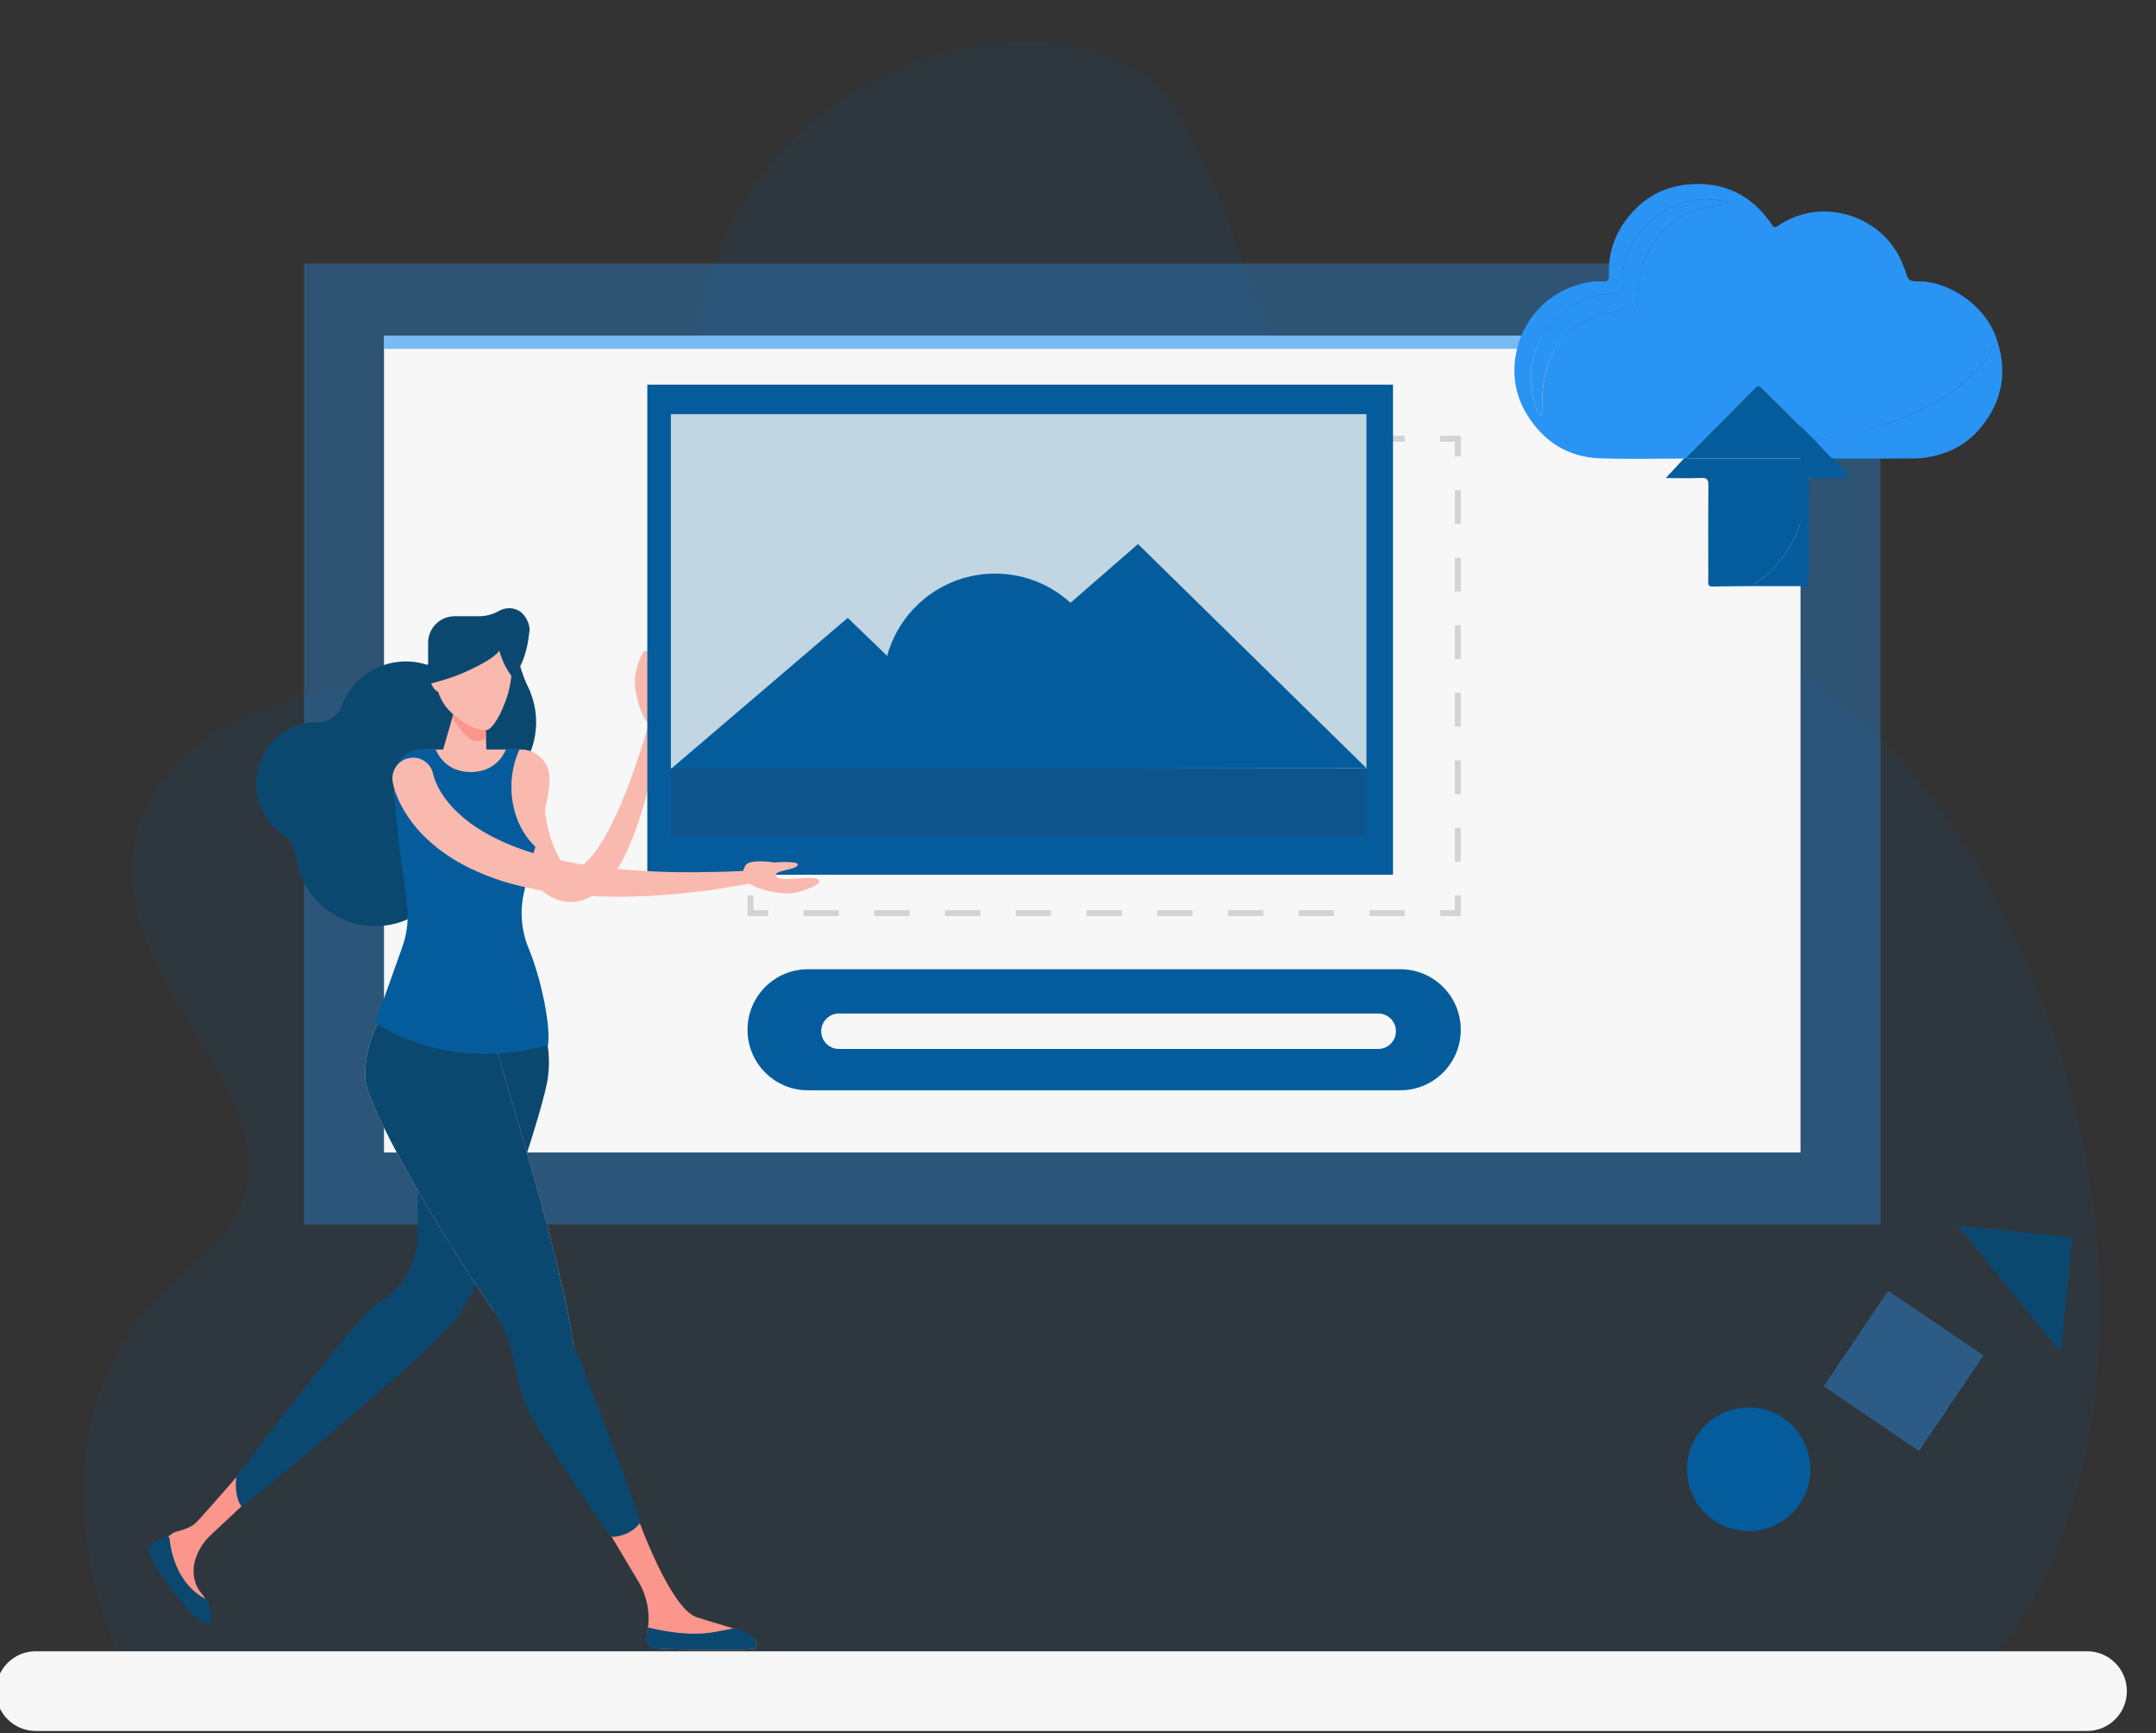 <svg width="265" height="213" viewBox="0 0 265 213" fill="none" xmlns="http://www.w3.org/2000/svg">
<rect x="0" y="0" width="265" height="213" fill="#333333" stroke="none"/>
<g clip-path="url(#clip0_1_1036)">
<path opacity="0.1" d="M14.399 203.025C14.399 203.025 0.608 173.7 23.561 155.563C46.514 137.426 4.415 119.014 19.608 96.488C34.802 73.961 86.446 92.221 85.146 50.491C83.845 8.765 127.244 -2.536 141.568 10.068C155.892 22.671 157.859 84.112 198.976 77.516C240.093 70.921 278.714 157.987 245.726 202.909L14.399 203.025Z" fill="#045C9C"/>
<path opacity="0.33" d="M231.138 32.391H37.37V150.466H231.138V32.391Z" fill="#2A94F4"/>
<path d="M221.306 41.232H47.199V141.62H221.306V41.232Z" fill="#F7F7F7"/>
<path opacity="0.61" d="M221.306 41.232H47.199V42.869H221.306V41.232Z" fill="#2A94F4"/>
<path d="M29.411 181.108C29.411 181.108 24.959 186.242 24.14 187.058C23.467 187.733 22.507 187.98 21.59 188.237C21.297 188.321 20.913 188.622 20.59 188.876C20.329 189.079 20.21 189.398 20.217 189.728C20.322 195.504 25.343 199.557 25.611 199.216C26.093 198.606 25.727 196.912 24.767 195.798C23.8 194.673 23.568 193.092 23.999 191.673C24.343 190.545 24.97 189.525 25.821 188.709L29.694 185.081L29.411 181.108Z" fill="#FA968C"/>
<path d="M74.923 188.408L78.466 194.336C79.549 196.146 79.947 198.294 79.588 200.373C79.386 201.537 80.259 202.608 81.44 202.637C85.254 202.731 92.63 202.869 92.844 202.521C93.927 200.75 89.261 199.956 85.595 198.711C83.124 197.873 80.081 191.172 78.154 185.897L75.263 187.729C75.038 187.882 74.912 188.139 74.923 188.408Z" fill="#FA968C"/>
<path d="M85.522 200.754C87.087 200.754 88.685 200.395 90.163 200.101C90.333 200.068 90.507 200.079 90.67 200.137C92.38 200.743 93.416 201.581 92.84 202.521C92.608 202.898 83.928 202.702 80.541 202.611C79.831 202.593 79.313 201.948 79.436 201.247L79.657 199.974C81.574 200.464 83.537 200.754 85.522 200.754Z" fill="#0B4870"/>
<path d="M62.251 121.47C58.334 120.687 53.658 123.897 52.651 128.944C52.071 131.843 51.216 142.651 51.339 151.467C51.386 154.852 49.763 158.106 46.876 159.866C46.405 160.152 45.974 160.468 45.601 160.809C43.67 162.576 34.682 173.856 29.049 181.511C28.872 182.708 29.049 184.362 29.719 185.15C36.928 179.494 49.151 168.842 51.209 166.962C52.35 165.917 53.625 164.695 54.665 163.494C59.092 160.522 66.283 137.829 67.217 133.145C68.221 128.099 66.167 122.257 62.251 121.47Z" fill="#0B4870"/>
<path d="M59.805 96.615C63.169 96.615 65.895 93.091 65.895 88.745C65.895 84.399 63.169 80.876 59.805 80.876C56.442 80.876 53.716 84.399 53.716 88.745C53.716 93.091 56.442 96.615 59.805 96.615Z" fill="#0B4870"/>
<path d="M58.345 89.558C58.248 85.201 54.726 81.54 50.383 81.293C46.528 81.072 43.203 83.437 41.957 86.811C41.522 87.994 40.363 88.763 39.102 88.745C38.58 88.738 38.041 88.785 37.493 88.897C34.309 89.551 31.839 92.243 31.505 95.479C31.205 98.399 32.567 101.019 34.758 102.514C35.693 103.152 36.226 104.208 36.381 105.329C37.099 110.521 41.833 114.334 47.231 113.742C51.85 113.234 55.545 109.429 55.936 104.796C56.179 101.951 55.201 99.343 53.487 97.409C56.415 96.023 58.422 93.026 58.345 89.558Z" fill="#0B4870"/>
<path d="M59.805 78.297C59.805 78.297 63.232 80.455 62.816 83.365C62.816 83.365 64.645 82.066 65.062 77.597C65.348 74.498 59.805 78.297 59.805 78.297Z" fill="#0B4870"/>
<path d="M66.804 96.027C66.757 97.474 66.859 98.947 67.091 100.38C67.315 101.81 67.692 103.221 68.239 104.444C68.51 105.053 68.826 105.612 69.166 106.04C69.507 106.476 69.855 106.73 70.083 106.817C70.202 106.864 70.304 106.886 70.449 106.878C70.59 106.867 70.775 106.828 70.985 106.726C71.409 106.516 71.909 106.131 72.365 105.63C73.292 104.633 74.111 103.334 74.825 101.973C75.546 100.609 76.183 99.165 76.777 97.696C77.371 96.223 77.904 94.717 78.415 93.197C78.926 91.677 79.404 90.138 79.853 88.589V88.586C79.965 88.201 80.367 87.98 80.755 88.092C81.11 88.198 81.327 88.549 81.269 88.909C80.748 92.127 80.125 95.341 79.23 98.53C78.788 100.127 78.277 101.712 77.632 103.283C76.987 104.854 76.238 106.418 75.111 107.927C74.539 108.674 73.85 109.422 72.879 110.035C72.39 110.336 71.811 110.593 71.159 110.735C70.51 110.876 69.789 110.876 69.123 110.728C68.456 110.583 67.859 110.303 67.348 109.977C66.841 109.65 66.406 109.276 66.036 108.892C65.294 108.115 64.743 107.292 64.287 106.457C63.385 104.785 62.809 103.069 62.395 101.331C61.997 99.59 61.78 97.823 61.729 96.034V96.023C61.689 94.619 62.794 93.451 64.192 93.411C65.594 93.371 66.761 94.478 66.801 95.878C66.808 95.922 66.808 95.98 66.804 96.027Z" fill="#FAB9AF"/>
<path d="M63.642 111.105C65.015 106.965 67.772 98.204 67.536 95.338C67.384 93.502 65.855 92.098 64.015 92.098H52.086C50.108 92.098 48.488 93.669 48.434 95.65C48.332 99.111 49.926 106.984 50.821 111.105H63.642Z" fill="#FAB9AF"/>
<path d="M61.291 129.789C62.664 134.749 73.814 170.013 69.967 171.08C66.12 172.147 45.173 137.717 44.905 132.576C44.652 127.7 47.474 122.417 51.321 121.351C55.172 120.288 59.921 124.83 61.291 129.789Z" fill="#FAB9AF"/>
<path d="M78.538 187.305C78.679 187.138 78.712 186.902 78.639 186.695C75.658 178.427 71.655 167.956 70.8 165.979C70.702 165.754 70.601 165.533 70.492 165.319C69.036 154.863 62.338 133.566 61.294 129.793C59.921 124.834 55.176 120.291 51.325 121.358C47.477 122.424 44.656 127.707 44.909 132.583C45.076 135.801 53.343 150.491 60.45 160.773C61.946 162.935 62.885 165.42 63.341 168.015C63.656 169.807 64.163 171.595 64.728 172.901C65.569 174.85 70.496 182.28 74.901 188.582C75.028 188.763 75.241 188.872 75.462 188.85C76.629 188.723 77.734 188.252 78.538 187.305Z" fill="#0B4870"/>
<path d="M49.456 116.351C50.071 114.617 50.26 112.759 49.999 110.934C49.398 106.701 48.347 98.726 48.441 95.341C48.492 93.531 49.974 92.098 51.781 92.098H53.549C54.223 93.661 55.65 94.87 57.871 94.87C60.088 94.87 61.515 93.661 62.189 92.098H63.848C62.044 95.969 62.693 101.073 65.797 104.052C65.221 106.095 64.736 108.152 64.374 109.817C63.881 112.074 64.098 114.425 64.986 116.558C66.511 120.222 67.717 126.1 67.359 128.425C54.81 131.988 46.133 125.682 46.133 125.682L49.456 116.351Z" fill="#045C9C"/>
<path d="M59.805 92.921L54.397 92.352L56.107 86.423L59.606 86.855L59.805 92.921Z" fill="#FAB9AF"/>
<path d="M59.606 86.855L56.107 86.42L55.571 88.27C56.353 89.155 57.36 91.067 58.635 91.067C59.041 91.067 59.407 90.955 59.74 90.744L59.606 86.855Z" fill="#FA968C"/>
<path d="M59.729 89.721C58.541 89.721 57.255 89.126 55.483 87.577C54.466 86.688 53.712 85.135 53.712 84.09V78.296H62.62C62.62 78.296 63.29 81.373 62.638 84.428C62.156 86.717 60.664 89.725 59.729 89.721Z" fill="#FAB9AF"/>
<path d="M55.226 82.995C55.226 84.127 54.687 85.041 54.02 85.041C53.353 85.041 52.618 83.561 52.618 82.429C52.618 81.297 53.353 80.948 54.02 80.948C54.683 80.945 55.226 81.863 55.226 82.995Z" fill="#FAB9AF"/>
<path d="M52.618 78.997C52.618 77.186 54.082 75.721 55.889 75.721H58.896C59.755 75.721 60.592 75.496 61.323 75.079C62.385 74.476 63.725 74.676 64.45 75.659C65.232 76.722 65.569 78.144 63.587 79.461C62.602 80.118 61.16 79.392 60.2 79.704C60.142 79.701 60.088 79.693 60.026 79.693H57.375C56.454 79.693 55.748 80.448 55.723 81.37C55.705 81.954 55.23 82.422 54.643 82.422H54.524L54.1 81.061L52.622 83.06V78.997H52.618Z" fill="#0B4870"/>
<path d="M81.889 85.397C81.889 85.397 82.512 88.477 81.635 88.978C80.759 89.478 80.081 89.656 79.302 88.408C78.523 87.16 78.052 85.074 78.02 83.768C77.987 82.462 78.853 80.248 79.103 80.071C80.009 79.432 79.82 81.805 79.788 82.959C79.752 84.112 79.828 85.418 80.385 85.281C80.943 85.139 80.846 82.926 81.433 82.552C82.023 82.178 81.889 85.397 81.889 85.397Z" fill="#FAB9AF"/>
<path d="M61.961 78.195C61.664 79.519 62.102 80.241 57.769 82.309C53.437 84.377 52.064 83.492 50.712 85.716C50.712 85.716 51.303 82.03 53.698 80.767C56.092 79.501 60.24 78.678 61.573 75.746C61.57 75.746 62.164 77.288 61.961 78.195Z" fill="#0B4870"/>
<path d="M61.128 78.442C61.128 78.442 61.291 82.9 65.181 85.041C65.181 85.041 63.468 81.671 63.584 79.468C63.7 77.262 60.87 76.918 61.128 78.442Z" fill="#0B4870"/>
<path d="M179.548 56.089H178.823V54.275H177.012V53.55H179.548V56.089Z" fill="#D3D3D3"/>
<path d="M179.548 105.881H178.823V101.73H179.548V105.881ZM179.548 97.583H178.823V93.433H179.548V97.583ZM179.548 89.286H178.823V85.135H179.548V89.286ZM179.548 80.985H178.823V76.834H179.548V80.985ZM179.548 72.688H178.823V68.537H179.548V72.688ZM179.548 64.387H178.823V60.236H179.548V64.387Z" fill="#D3D3D3"/>
<path d="M179.548 112.571H177.012V111.845H178.823V110.031H179.548V112.571Z" fill="#D3D3D3"/>
<path d="M172.665 112.571H168.318V111.845H172.665V112.571ZM163.971 112.571H159.623V111.845H163.971V112.571ZM155.276 112.571H150.929V111.845H155.276V112.571ZM146.582 112.571H142.235V111.845H146.582V112.571ZM137.888 112.571H133.54V111.845H137.888V112.571ZM129.193 112.571H124.846V111.845H129.193V112.571ZM120.499 112.571H116.152V111.845H120.499V112.571ZM111.805 112.571H107.457V111.845H111.805V112.571ZM103.11 112.571H98.763V111.845H103.11V112.571Z" fill="#D3D3D3"/>
<path d="M94.416 112.571H91.88V110.031H92.605V111.845H94.416V112.571Z" fill="#D3D3D3"/>
<path d="M92.605 105.873H91.88V101.716H92.605V105.873ZM92.605 97.558H91.88V93.4H92.605V97.558ZM92.605 89.239H91.88V85.081H92.605V89.239ZM92.605 80.923H91.88V76.765H92.605V80.923ZM92.605 72.608H91.88V68.45H92.605V72.608ZM92.605 64.289H91.88V60.131H92.605V64.289Z" fill="#D3D3D3"/>
<path d="M92.605 55.973H91.88V53.434L94.416 53.437V54.163L92.605 54.159V55.973Z" fill="#D3D3D3"/>
<path d="M172.665 54.272L168.318 54.264V53.539L172.665 53.546V54.272ZM163.971 54.261L159.623 54.254V53.528L163.971 53.535V54.261ZM155.276 54.25L150.929 54.243V53.517L155.276 53.524V54.25ZM146.582 54.236L142.235 54.228V53.503L146.582 53.51V54.236ZM137.888 54.225L133.54 54.217V53.492L137.888 53.499V54.225ZM129.193 54.21L124.846 54.203V53.477L129.193 53.484V54.21ZM120.499 54.199L116.152 54.192V53.466L120.499 53.474V54.199ZM111.805 54.188L107.457 54.181V53.455L111.805 53.463V54.188ZM103.11 54.174L98.763 54.166V53.441L103.11 53.448V54.174Z" fill="#D3D3D3"/>
<path d="M18.359 190.719C18.214 190.356 18.352 189.939 18.688 189.739C18.964 189.576 19.703 189.119 20.257 188.778C20.5 188.629 20.8 188.789 20.833 189.068C21.192 192.261 22.637 195.152 25.347 196.531C26.053 197.474 26.155 199.092 25.774 199.575C25.684 199.687 24.416 199.266 23.351 198.047C18.623 192.62 18.359 190.719 18.359 190.719Z" fill="#0B4870"/>
<path d="M171.216 47.266H79.563V107.491H171.216V47.266Z" fill="#045C9C"/>
<path opacity="0.78" d="M167.956 50.894H82.461V94.43H167.956V50.894Z" fill="#F7F7F7"/>
<path d="M136.076 84.272C136.076 91.887 129.19 90.802 121.586 90.802C113.982 90.802 108.544 91.887 108.544 84.272C108.544 76.657 114.706 70.485 122.31 70.485C129.914 70.485 136.076 76.657 136.076 84.272Z" fill="#045C9C"/>
<path d="M82.461 94.492L104.197 75.927L123.397 94.43L82.461 94.492Z" fill="#045C9C"/>
<path d="M108.088 94.492L139.876 66.857L167.956 94.401L108.088 94.492Z" fill="#045C9C"/>
<path d="M167.879 94.43H82.461V102.775H167.879V94.43Z" fill="#0E538C"/>
<path d="M95.18 105.982C95.18 105.982 92.083 105.474 91.616 106.37C91.148 107.266 90.996 107.952 92.275 108.681C93.55 109.411 95.648 109.806 96.955 109.788C98.26 109.773 100.437 108.819 100.603 108.562C101.208 107.629 98.847 107.908 97.695 107.988C96.546 108.068 95.238 108.043 95.358 107.477C95.477 106.911 97.691 106.925 98.039 106.323C98.383 105.728 95.18 105.982 95.18 105.982Z" fill="#FAB9AF"/>
<path d="M53.274 95.272L53.267 95.229C53.267 95.225 53.27 95.236 53.27 95.24L53.277 95.265L53.303 95.359L53.368 95.581C53.422 95.74 53.48 95.903 53.553 96.074C53.687 96.412 53.853 96.756 54.049 97.094C54.433 97.768 54.915 98.418 55.458 99.031C56.567 100.246 57.918 101.335 59.447 102.22C60.968 103.12 62.638 103.853 64.377 104.458C66.127 105.053 67.942 105.514 69.793 105.902C73.506 106.639 77.35 106.969 81.222 107.118L82.675 107.169L84.131 107.176L85.591 107.179C86.077 107.183 86.566 107.158 87.051 107.154C88.026 107.129 89.004 107.14 89.982 107.082C90.956 107.031 91.938 106.994 92.916 106.958H92.934C93.336 106.944 93.673 107.256 93.688 107.658C93.702 108.025 93.445 108.337 93.097 108.402C91.152 108.769 89.196 109.11 87.225 109.378C86.243 109.538 85.251 109.625 84.258 109.73L82.769 109.882L81.273 109.991L79.777 110.1L78.273 110.154C77.77 110.169 77.27 110.191 76.766 110.194L75.256 110.183C73.238 110.183 71.213 110.031 69.181 109.817C67.148 109.574 65.116 109.2 63.095 108.667C61.077 108.119 59.077 107.375 57.15 106.378C55.226 105.384 53.393 104.074 51.799 102.427C51.013 101.592 50.3 100.664 49.687 99.64C49.383 99.129 49.104 98.592 48.865 98.019C48.745 97.736 48.637 97.435 48.535 97.13C48.488 96.966 48.438 96.814 48.394 96.644C48.347 96.451 48.314 96.346 48.26 96.012C48.057 94.623 49.017 93.335 50.401 93.132C51.785 92.921 53.071 93.883 53.274 95.272Z" fill="#FAB9AF"/>
<path d="M172.122 133.976H99.307C95.206 133.976 91.88 130.646 91.88 126.539C91.88 122.432 95.206 119.101 99.307 119.101H172.122C176.222 119.101 179.548 122.432 179.548 126.539C179.548 130.646 176.222 133.976 172.122 133.976Z" fill="#045C9C"/>
<path d="M206.971 56.35C203.544 56.347 200.117 56.437 196.694 56.321C192.738 56.187 189.738 54.29 187.67 50.912C186.366 48.782 185.902 46.417 186.246 44.008C186.891 39.494 190.064 35.79 194.893 34.749C195.578 34.6 196.27 34.524 196.962 34.582C197.585 34.633 197.788 34.419 197.763 33.784C197.65 31.146 198.451 28.784 200.085 26.727C201.972 24.355 204.399 22.951 207.46 22.668C211.891 22.254 215.292 23.956 217.781 27.591C218.042 27.972 218.191 28.001 218.6 27.718C223.882 24.057 231.598 26.488 233.88 32.507C233.971 32.743 234.087 32.968 234.159 33.203C234.587 34.557 234.587 34.557 235.945 34.575C239.673 34.622 243.806 37.532 245.208 41.098C245.339 41.432 245.444 41.776 245.56 42.117C245.208 42.147 245.038 42.371 244.908 42.673C244.422 43.779 243.65 44.708 242.846 45.568C240.379 48.213 237.314 49.965 234 51.315C232.486 51.931 230.924 52.374 229.341 52.784C227.28 53.317 225.211 53.789 223.125 54.192C220.951 52.033 218.774 49.878 216.607 47.712C216.321 47.425 216.137 47.24 215.753 47.632C212.941 50.495 210.108 53.332 207.279 56.176C207.178 56.234 207.073 56.292 206.971 56.35ZM212.474 24.935C212.148 24.608 211.884 24.732 211.648 24.692C207.536 23.941 204.233 25.418 201.603 28.501C200.9 29.325 200.342 30.345 199.965 31.364C199.505 32.605 199.291 33.94 199.422 35.293C199.476 35.859 199.241 36.102 198.654 36.091C195.89 36.041 193.535 37.038 191.514 38.903C190.242 40.075 189.315 41.501 188.749 43.101C188.134 44.842 187.996 46.689 188.398 48.514C188.594 49.403 188.706 50.357 189.354 51.093C189.626 50.948 189.546 50.73 189.546 50.549C189.565 49.439 189.546 48.332 189.706 47.222C190.137 44.2 191.336 41.613 193.962 39.933C195.861 38.722 198.009 38.166 200.28 38.275C201.016 38.312 201.291 38.13 201.276 37.321C201.226 34.245 201.965 31.368 203.928 28.944C205.218 27.348 206.884 26.234 208.913 25.686C210.051 25.378 211.203 25.153 212.474 24.935Z" fill="#2A94F4"/>
<path d="M225.309 56.347C225.204 56.292 225.103 56.241 224.998 56.187C224.371 55.523 223.748 54.855 223.121 54.192C225.208 53.789 227.28 53.317 229.337 52.784C230.921 52.374 232.482 51.931 233.996 51.315C237.314 49.965 240.379 48.213 242.843 45.568C243.647 44.704 244.418 43.779 244.904 42.672C245.038 42.371 245.205 42.143 245.556 42.117C246.715 45.883 246.041 49.308 243.596 52.377C242.053 54.319 240.024 55.523 237.615 56.056C236.836 56.227 236.028 56.328 235.235 56.336C231.931 56.365 228.62 56.347 225.309 56.347Z" fill="#2A94F4"/>
<path d="M222.364 58.872C222.364 58.763 222.407 58.723 222.512 58.763C222.462 58.803 222.415 58.839 222.364 58.872Z" fill="#F7F7F7"/>
<path d="M227.501 58.683C227.522 58.69 227.544 58.697 227.559 58.712C227.57 58.719 227.566 58.741 227.57 58.756C227.548 58.73 227.53 58.701 227.508 58.676C227.508 58.679 227.501 58.683 227.501 58.683Z" fill="#F7F7F7"/>
<path d="M206.971 56.35C207.073 56.292 207.174 56.234 207.279 56.18C207.497 56.434 207.794 56.339 208.062 56.339C213.445 56.347 218.832 56.347 224.215 56.339C224.483 56.339 224.777 56.43 225.001 56.191C225.106 56.245 225.208 56.296 225.313 56.35C226.044 57.13 226.773 57.907 227.504 58.687L227.512 58.679C225.845 58.708 224.182 58.737 222.516 58.767C222.411 58.723 222.364 58.767 222.367 58.875C222.346 59.601 222.32 60.327 222.299 61.048C221.773 61.564 221.864 62.3 221.697 62.924C220.933 65.769 219.625 68.261 217.52 70.351C216.886 70.978 216.035 71.305 215.495 72.02C213.825 72.034 212.155 72.034 210.489 72.07C209.83 72.085 209.971 71.646 209.971 71.28C209.967 67.405 209.949 63.526 209.985 59.652C209.993 58.915 209.808 58.694 209.065 58.727C207.681 58.788 206.294 58.745 204.743 58.745C205.555 57.867 206.261 57.108 206.971 56.35Z" fill="#045C9C"/>
<path d="M215.488 72.02C216.028 71.305 216.879 70.978 217.513 70.351C219.618 68.257 220.929 65.769 221.69 62.924C221.857 62.3 221.766 61.564 222.291 61.049C222.291 64.561 222.291 68.076 222.291 71.588C222.114 72.052 221.61 71.799 221.324 72.023C219.382 72.023 217.437 72.02 215.488 72.02Z" fill="#045C9C"/>
<path d="M221.331 72.023C221.618 71.798 222.121 72.052 222.299 71.588C222.32 72.506 221.683 71.943 221.331 72.023Z" fill="#045C9C"/>
<path d="M223.121 54.191C223.748 54.855 224.371 55.523 224.998 56.187C224.773 56.426 224.476 56.336 224.211 56.336C218.828 56.339 213.441 56.339 208.058 56.336C207.794 56.336 207.497 56.43 207.276 56.176C210.101 53.332 212.938 50.495 215.749 47.632C216.133 47.24 216.318 47.425 216.604 47.712C218.774 49.878 220.947 52.033 223.121 54.191Z" fill="#045C9C"/>
<path d="M212.474 24.935C211.203 25.153 210.054 25.378 208.913 25.686C206.884 26.234 205.218 27.351 203.928 28.944C201.968 31.367 201.226 34.245 201.276 37.321C201.291 38.13 201.016 38.308 200.28 38.275C198.009 38.166 195.861 38.721 193.962 39.933C191.336 41.613 190.133 44.2 189.706 47.222C189.546 48.332 189.564 49.439 189.546 50.549C189.543 50.727 189.626 50.948 189.354 51.093C188.706 50.357 188.594 49.406 188.398 48.514C187.996 46.689 188.134 44.842 188.749 43.1C189.315 41.501 190.242 40.078 191.513 38.903C193.535 37.038 195.89 36.04 198.654 36.091C199.241 36.102 199.476 35.859 199.422 35.293C199.291 33.94 199.509 32.605 199.965 31.364C200.342 30.344 200.9 29.325 201.603 28.501C204.236 25.414 207.536 23.937 211.648 24.692C211.884 24.732 212.148 24.608 212.474 24.935Z" fill="#2A94F4"/>
<path d="M169.405 128.897H103.11C101.911 128.897 100.937 127.921 100.937 126.72C100.937 125.519 101.911 124.543 103.11 124.543H169.405C170.604 124.543 171.578 125.519 171.578 126.72C171.578 127.921 170.604 128.897 169.405 128.897Z" fill="#F7F7F7"/>
<path d="M256.529 212.705H4.393C1.691 212.705 -0.497 210.513 -0.497 207.807C-0.497 205.1 1.691 202.909 4.393 202.909H256.529C259.231 202.909 261.419 205.1 261.419 207.807C261.419 210.513 259.231 212.705 256.529 212.705Z" fill="#F7F7F7"/>
<path d="M214.934 188.143C219.123 188.143 222.52 184.741 222.52 180.546C222.52 176.35 219.123 172.948 214.934 172.948C210.744 172.948 207.348 176.35 207.348 180.546C207.348 184.741 210.744 188.143 214.934 188.143Z" fill="#045C9C"/>
<path opacity="0.4" d="M243.801 166.558L232.079 158.614L224.147 170.354L235.87 178.297L243.801 166.558Z" fill="#2A94F4"/>
<path d="M240.655 150.604L254.732 152.058L253.279 166.161" fill="#0B4870"/>
</g>
<defs>
<clipPath id="clip0_1_1036">
<rect width="265" height="213" fill="white"/>
</clipPath>
</defs>
</svg>
